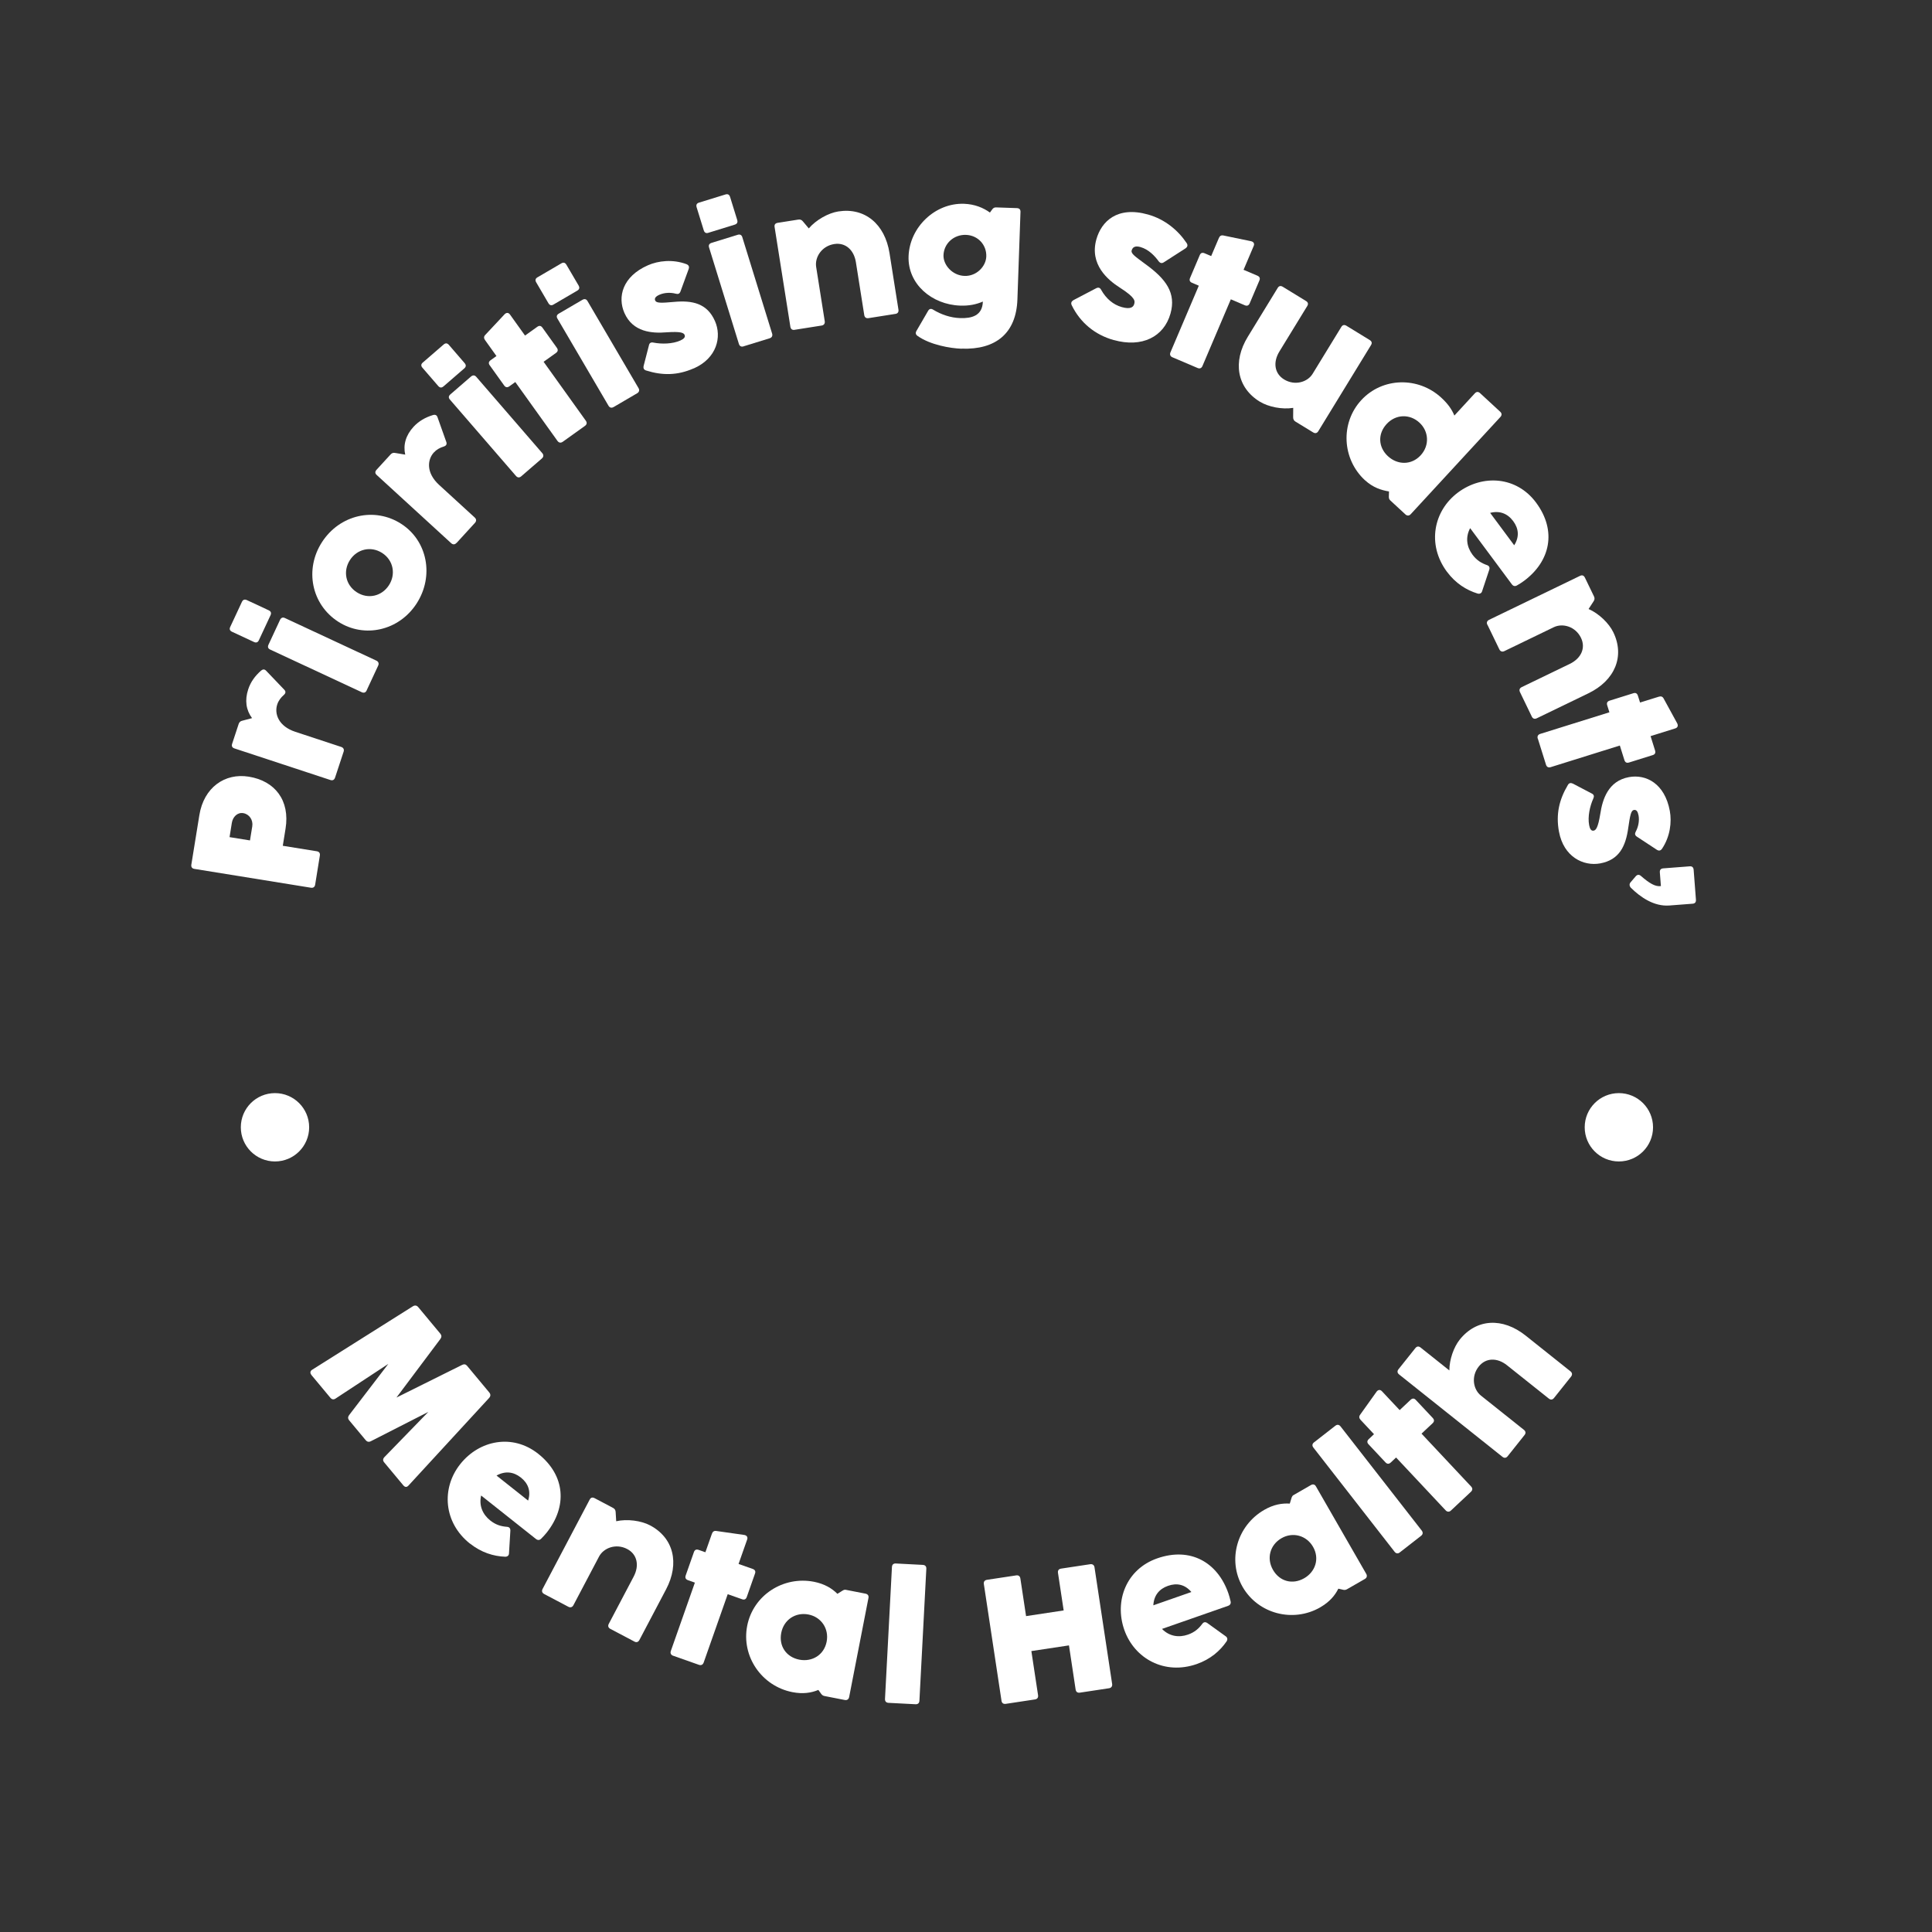 <?xml version="1.0" encoding="UTF-8"?>
<svg id="Layer_1" data-name="Layer 1" xmlns="http://www.w3.org/2000/svg" viewBox="0 0 540 540">
  <rect x="0" y="0" width="540" height="540" fill="#333333" stroke="none"/>
  <defs>
    <style>
      .cls-1 {
        fill: #fff;
      }
    </style>
  </defs>
  <path class="cls-1" d="M88.09,247.25l1.31-8.12c.11-.69-.22-1.1-.86-1.2l-9.5-1.53.77-4.78c1.29-7.93-2.99-13.37-10.28-14.54-6.7-1.08-12.56,3.02-13.81,10.75l-2.24,13.83c-.11.69.22,1.1.86,1.2l32.55,5.26c.64.1,1.09-.18,1.2-.87M70.51,230.96l-.64,3.94-5.71-.92.64-3.99c.28-1.72,1.59-2.97,3.17-2.72,1.72.28,2.82,1.92,2.54,3.7"/>
  <path class="cls-1" d="M93.65,217.35l2.39-7.25c.21-.62-.05-1.12-.67-1.33l-12.84-4.23c-4.69-1.55-5.9-5.04-5.04-7.65.34-1.04,1-1.92,1.88-2.69.52-.46.54-.98.06-1.45l-5-5.23c-.46-.52-.93-.51-1.44-.1-1.7,1.49-2.94,3.18-3.62,5.27-1,3.03-.6,5.79,1.08,8.03l-2.65.7c-.61.11-.93.43-1.1.95l-1.81,5.5c-.22.66,0,1.1.62,1.31l26.82,8.83c.62.21,1.1,0,1.32-.67"/>
  <path class="cls-1" d="M102.48,192.96l3.22-6.92c.28-.58.08-1.12-.5-1.39l-25.59-11.92c-.59-.27-1.07-.06-1.34.53l-3.22,6.92c-.3.63-.13,1.1.46,1.37l25.59,11.92c.59.28,1.1.13,1.39-.51M72.34,178.98l3.27-7.01c.29-.63.12-1.1-.51-1.39l-6.1-2.85c-.63-.29-1.1-.12-1.39.51l-3.27,7.01c-.28.59-.1,1.05.53,1.34l6.1,2.84c.63.3,1.1.13,1.37-.46"/>
  <path class="cls-1" d="M116.44,168.69c4.96-7.67,3.03-17.53-4.26-22.25-7.45-4.83-17.22-2.59-22.18,5.08-4.93,7.62-2.95,17.41,4.51,22.23,7.29,4.72,17,2.56,21.93-5.06M108.71,163.57c-2.01,3.1-5.86,3.99-9,1.96-3.14-2.03-3.9-5.91-1.89-9.01,1.98-3.06,5.85-3.99,9-1.96,3.14,2.03,3.87,5.95,1.89,9.01"/>
  <path class="cls-1" d="M127.61,151.76l5.15-5.63c.44-.48.41-1.04-.07-1.48l-9.97-9.13c-3.64-3.34-3.31-7.02-1.46-9.05.74-.81,1.7-1.34,2.82-1.68.66-.21.89-.67.65-1.3l-2.42-6.81c-.21-.66-.63-.85-1.27-.68-2.16.66-3.98,1.69-5.47,3.31-2.16,2.36-2.92,5.04-2.31,7.76l-2.7-.45c-.61-.15-1.03,0-1.4.41l-3.91,4.27c-.47.52-.45,1.01.03,1.45l20.82,19.07c.48.43,1.01.45,1.48-.07"/>
  <path class="cls-1" d="M145.69,133.13l5.77-4.99c.49-.43.53-.99.11-1.48l-18.47-21.35c-.43-.49-.95-.49-1.45-.07l-5.77,4.99c-.53.46-.56.95-.14,1.44l18.47,21.35c.42.49.95.57,1.48.11M123.91,108.04l5.85-5.06c.53-.46.56-.95.11-1.48l-4.4-5.1c-.46-.53-.95-.56-1.47-.11l-5.85,5.06c-.49.43-.53.91-.07,1.44l4.4,5.09c.46.53.95.56,1.44.14"/>
  <path class="cls-1" d="M157.29,123.48l6.2-4.44c.57-.41.62-.93.24-1.46l-11.79-16.46,3.45-2.47c.57-.41.65-.89.24-1.46l-4.04-5.64c-.38-.52-.86-.61-1.43-.2l-3.41,2.44-4.21-5.88c-.41-.57-.97-.59-1.48-.1l-5.39,5.76c-.47.46-.48.96-.1,1.48l3.19,4.46-1.62,1.16c-.57.41-.65.89-.27,1.42l4.04,5.64c.41.57.89.65,1.46.24l1.66-1.19,11.79,16.46c.38.53.93.62,1.46.24"/>
  <path class="cls-1" d="M171.51,113.77l6.59-3.86c.56-.33.7-.87.37-1.43l-14.27-24.35c-.33-.56-.85-.66-1.41-.33l-6.59,3.85c-.6.35-.73.83-.4,1.39l14.27,24.35c.33.56.83.73,1.44.37M154.67,85.14l6.67-3.9c.6-.35.73-.83.38-1.44l-3.41-5.81c-.36-.6-.83-.73-1.43-.37l-6.67,3.9c-.56.33-.69.8-.33,1.41l3.4,5.81c.36.6.83.73,1.39.4"/>
  <path class="cls-1" d="M207.83,96.8l7.29-2.25c.62-.19.88-.69.69-1.31l-8.34-26.97c-.19-.62-.67-.84-1.29-.64l-7.29,2.25c-.67.21-.9.65-.71,1.27l8.34,26.97c.19.62.65.9,1.31.69M197.97,65.07l7.39-2.28c.66-.21.89-.64.69-1.31l-1.99-6.43c-.21-.67-.64-.9-1.31-.69l-7.39,2.28c-.62.19-.85.63-.65,1.29l1.99,6.44c.21.67.64.9,1.26.71"/>
  <path class="cls-1" d="M222.11,92.18l7.54-1.19c.64-.1.97-.56.87-1.2l-2.4-15.18c-.43-2.71,1.55-5.85,5.05-6.4,3.1-.49,5.51,1.6,6.06,5.1l2.33,14.74c.1.64.51.98,1.2.87l7.54-1.19c.64-.1.92-.55.82-1.19l-2.5-15.81c-1.29-8.13-6.92-12.8-14.31-11.63-2.76.43-6.2,2.34-8.25,4.74l-1.61-1.92c-.38-.49-.8-.63-1.35-.54l-5.72.9c-.69.11-.98.51-.88,1.15l4.41,27.89c.1.64.51.98,1.2.87"/>
  <path class="cls-1" d="M268.77,97.45c9.57.34,15.27-4.3,15.6-13.77l.86-24.47c.02-.65-.31-1.01-1.01-1.04l-5.78-.2c-.55-.02-.86.17-1.22.71l-.53.73c-1.8-1.31-4.25-2.35-7.25-2.45-8.08-.28-15.2,6.55-15.49,14.67-.28,7.73,6.46,13.51,14.43,13.79,2.49.09,4.5-.34,6.33-1.13v.05c-.14,3.94-3.16,4.68-6.35,4.57-2.69-.09-5.3-.99-7.55-2.36-.58-.37-1.09-.24-1.41.35l-3.24,5.58c-.32.54-.24,1.04.3,1.41,3.55,2.52,9.16,3.47,12.3,3.58M269.59,77.12c-3.44-.12-5.98-3.1-5.88-5.8.12-3.29,2.9-5.79,6.29-5.67,3.34.12,5.79,2.8,5.67,6.04-.09,2.74-2.69,5.54-6.08,5.43"/>
  <path class="cls-1" d="M311.3,95.04c7.87,2.21,14.03-.88,15.86-7.41,1.61-5.72-1.23-9.62-6.96-13.77-2.91-2.16-4.14-2.97-3.9-3.84.24-.86.86-1.42,2.45-.97,2.26.63,4.02,2.48,5.1,3.98.42.53.9.66,1.48.26l6.01-3.86c.58-.41.71-.89.35-1.46-2.33-3.5-6.01-6.66-10.81-8.01-8.64-2.43-13.03,1.94-14.44,6.93-1.97,7.01,3.19,11.36,6.57,13.51,4.48,2.86,4.22,3.77,4,4.59-.24.86-1.05,1.52-3.45.85-2.4-.68-4.37-2.32-5.79-4.84-.3-.6-.78-.74-1.38-.44l-6.38,3.34c-.57.36-.75.82-.45,1.43,2.37,4.86,6.49,8.25,11.73,9.72"/>
  <path class="cls-1" d="M415.75,174.63l3.32,6.87c.28.58.82.77,1.4.49l13.83-6.69c2.47-1.19,6.05-.21,7.59,2.98,1.37,2.83.06,5.73-3.13,7.28l-13.43,6.49c-.58.28-.79.77-.49,1.4l3.32,6.87c.29.58.8.72,1.38.44l14.41-6.97c7.41-3.58,10.24-10.33,6.98-17.06-1.21-2.52-4.03-5.25-6.92-6.51l1.37-2.1c.36-.51.37-.95.13-1.45l-2.52-5.21c-.31-.63-.77-.79-1.36-.51l-25.42,12.29c-.58.28-.79.77-.49,1.4"/>
  <path class="cls-1" d="M429.83,206.45l2.28,7.28c.21.67.69.88,1.31.69l19.33-6.04,1.27,4.05c.21.67.64.9,1.31.69l6.62-2.07c.62-.19.85-.63.64-1.3l-1.25-4,6.9-2.16c.67-.21.86-.74.56-1.38l-3.78-6.92c-.29-.59-.76-.76-1.38-.56l-5.24,1.63-.6-1.9c-.21-.67-.65-.9-1.27-.7l-6.62,2.07c-.67.21-.9.64-.69,1.31l.61,1.95-19.34,6.04c-.62.19-.88.69-.69,1.31"/>
  <path class="cls-1" d="M435.75,232.49c1.29,6.96,6.77,9.7,11.52,8.83,5.3-.98,7.13-4.77,7.84-9.98.51-3.54.78-4.81,1.57-4.95.69-.13,1.09.41,1.3,1.53.29,1.57-.11,3.27-.75,4.45-.34.62-.31,1.07.27,1.47l5.6,3.68c.58.35,1.02.27,1.42-.26,2.31-3.42,2.77-7.51,2.2-10.6-1.42-7.7-6.68-10.33-11.43-9.45-5.79,1.07-7.38,6.18-8,10.25-.64,3.92-1.23,4.59-1.87,4.71-.69.13-1.06-.51-1.25-1.55-.44-2.35.19-5.26,1.16-7.42.29-.61.2-1.1-.41-1.4l-5.28-2.77c-.62-.29-1.1-.21-1.44.42-2.4,4.05-3.37,8.13-2.46,13.03"/>
  <path class="cls-1" d="M457.16,244.96l-1.42,1.66c-.41.48-.32,1.07.12,1.54,2.6,2.55,6.4,5.26,10.73,4.93l6.51-.5c.65-.05.97-.43.92-1.12l-.64-8.36c-.06-.69-.43-1.02-1.08-.97l-7.41.57c-.69.05-1.01.43-.96,1.12l.3,3.83-.25.02c-1.3.1-2.86-.68-5.32-2.84-.53-.46-1.03-.42-1.49.11"/>
  <path class="cls-1" d="M87.04,384.32l5.3,6.36c.45.54.98.55,1.47.21l14.73-9.68-10.98,14.34c-.36.5-.34,1,.05,1.46l4.6,5.52c.38.46.87.58,1.42.31l16.09-8.21-12.27,12.63c-.47.52-.48.98-.07,1.48l5.33,6.4c.48.57.97.62,1.48.06l22.53-24.48c.43-.49.45-1.02.03-1.52l-6.19-7.44c-.38-.46-.84-.54-1.39-.27l-18.36,9.13,12.3-16.41c.36-.5.34-.99-.05-1.46l-6.16-7.4c-.41-.5-.93-.58-1.5-.24l-28.14,17.73c-.6.37-.65.93-.21,1.47"/>
  <path class="cls-1" d="M152.11,445.54l6.75,3.56c.57.3,1.11.13,1.41-.44l7.16-13.59c1.28-2.43,4.74-3.76,7.88-2.11,2.78,1.46,3.45,4.58,1.8,7.71l-6.95,13.19c-.3.57-.18,1.09.44,1.42l6.75,3.56c.58.3,1.07.11,1.37-.47l7.46-14.16c3.83-7.28,2.11-14.39-4.51-17.88-2.47-1.3-6.36-1.83-9.44-1.14l-.15-2.5c-.01-.63-.27-.99-.76-1.24l-5.11-2.7c-.62-.33-1.09-.18-1.39.39l-13.16,24.97c-.3.58-.18,1.09.44,1.42"/>
  <path class="cls-1" d="M188.14,462.78l7.2,2.54c.66.23,1.12-.03,1.34-.64l6.72-19.1,4,1.41c.66.23,1.1.02,1.33-.64l2.3-6.54c.22-.61,0-1.06-.65-1.29l-3.95-1.39,2.4-6.82c.23-.66-.08-1.14-.77-1.28l-7.8-1.11c-.65-.12-1.06.15-1.28.77l-1.82,5.17-1.88-.66c-.66-.23-1.1-.02-1.32.59l-2.3,6.54c-.23.66-.02,1.1.64,1.34l1.92.68-6.72,19.1c-.22.61.03,1.12.64,1.34"/>
  <path class="cls-1" d="M221.49,472.96c2.93.57,5.24.21,7.24-.62l.56.77c.35.53.6.83,1.14.93l5.68,1.11c.64.13,1.11-.19,1.23-.83l5.4-27.71c.12-.63-.2-1.05-.84-1.18l-5.48-1.07c-.54-.11-.85.19-1.37.5l-.99.62c-1.53-1.52-3.58-2.78-6.56-3.37-8.57-1.67-16.99,3.75-18.66,12.32-1.66,8.52,4.03,16.85,12.65,18.53M223.41,463.88c-3.62-.71-5.77-3.77-5.05-7.49.72-3.68,3.98-5.83,7.61-5.13,3.53.69,5.79,3.92,5.08,7.6-.73,3.72-4.06,5.71-7.63,5.02"/>
  <path class="cls-1" d="M248.36,475.95l7.52.39c.7.04,1.07-.34,1.1-.99l1.93-36.86c.04-.65-.29-1.06-.99-1.1l-7.52-.39c-.7-.04-1.07.34-1.1.99l-1.94,36.86c-.03.65.29,1.06.99,1.1"/>
  <path class="cls-1" d="M281.12,476.23l8.14-1.23c.69-.1.98-.55.88-1.19l-1.87-12.33,10.51-1.59,1.86,12.33c.1.64.5.98,1.19.88l8.14-1.23c.64-.09.97-.55.88-1.19l-4.93-32.6c-.09-.64-.55-.97-1.19-.88l-8.14,1.23c-.69.1-.98.55-.88,1.19l1.59,10.5-10.51,1.59-1.59-10.5c-.1-.64-.5-.99-1.19-.88l-8.14,1.23c-.69.11-.97.55-.88,1.19l4.93,32.6c.09.64.5.98,1.19.88"/>
  <path class="cls-1" d="M334.49,465.11c3.77-1.32,6.5-3.64,8.35-6.35.34-.54.25-1.09-.29-1.44l-5.08-3.66c-.56-.39-1.06-.32-1.45.24-.97,1.29-2.1,2.32-3.98,2.98-2.54.89-5.21.5-7.26-1.59l18.46-6.45c.61-.21.87-.67.71-1.3-.19-.83-.39-1.55-.62-2.22-3.01-8.62-10.57-13.01-19.89-9.75-8.62,3.01-12.03,11.86-9.2,19.97,2.82,8.05,11.26,12.71,20.25,9.57M333,444.97l-10.64,3.72c.15-2.75,1.62-4.58,4.12-5.45,2.45-.86,4.72-.39,6.52,1.74"/>
  <path class="cls-1" d="M369.01,449.25c2.59-1.49,4.1-3.28,5.06-5.21l.93.21c.61.17.99.23,1.47-.04l5.01-2.88c.56-.32.71-.87.39-1.43l-14.07-24.47c-.32-.56-.84-.67-1.41-.34l-4.84,2.79c-.48.27-.52.7-.71,1.27l-.34,1.11c-2.15-.14-4.52.24-7.15,1.76-7.56,4.35-10.38,13.96-6.03,21.53,4.33,7.52,14.08,10.08,21.69,5.71M364.51,441.13c-3.2,1.84-6.83.93-8.71-2.35-1.87-3.24-.81-7.02,2.39-8.85,3.11-1.79,6.94-.83,8.81,2.41,1.89,3.28.67,6.98-2.48,8.79"/>
  <path class="cls-1" d="M193.9,102.98c6.48-2.86,7.89-8.82,5.93-13.25-2.17-4.93-6.28-5.84-11.51-5.34-3.57.32-4.86.35-5.19-.39-.28-.64.15-1.16,1.19-1.62,1.46-.64,3.2-.65,4.5-.3.69.19,1.12.06,1.37-.6l2.3-6.3c.21-.64.03-1.05-.58-1.33-3.86-1.46-7.95-.97-10.82.3-7.17,3.16-8.51,8.88-6.57,13.31,2.37,5.39,7.72,5.76,11.82,5.42,3.97-.27,4.75.14,5.01.73.28.64-.26,1.15-1.21,1.57-2.19.97-5.17,1.03-7.49.58-.66-.15-1.12.06-1.26.72l-1.49,5.78c-.15.66.05,1.12.74,1.31,4.49,1.4,8.69,1.4,13.25-.61"/>
  <path class="cls-1" d="M327.7,99.86l7.02,2.99c.64.28,1.12.04,1.37-.55l7.93-18.64,3.9,1.66c.64.27,1.1.09,1.38-.56l2.71-6.38c.25-.6.07-1.05-.57-1.33l-3.86-1.64,2.83-6.66c.28-.64,0-1.14-.69-1.32l-7.72-1.6c-.63-.16-1.07.09-1.32.69l-2.15,5.05-1.84-.78c-.64-.27-1.1-.09-1.35.51l-2.71,6.38c-.27.64-.09,1.1.56,1.37l1.88.8-7.93,18.64c-.25.6-.04,1.12.56,1.37"/>
  <path class="cls-1" d="M352.11,112.26c2.43,1.48,6.23,2.24,9.35,1.74l-.02,2.51c-.03.62.18,1.05.65,1.33l4.94,3.02c.6.37,1.1.21,1.44-.34l14.74-24.08c.34-.55.22-1.03-.37-1.4l-6.51-3.99c-.55-.34-1.07-.25-1.41.3l-8.05,13.15c-1.41,2.3-4.95,3.4-7.97,1.55-2.68-1.64-3.15-4.79-1.3-7.81l7.79-12.72c.34-.55.22-1.03-.33-1.37l-6.51-3.99c-.6-.36-1.08-.25-1.42.3l-8.36,13.66c-4.3,7.02-3.04,14.23,3.34,18.14"/>
  <path class="cls-1" d="M381.54,134.24c2.2,2.03,4.56,2.78,6.69,3.12l-.03,1.06c-.04.64-.03,1.06.37,1.43l4.25,3.93c.48.44,1.04.42,1.48-.06l25.06-27.17c.47-.51.42-1.04-.06-1.48l-5.61-5.18c-.51-.47-1.01-.45-1.48.06l-5.71,6.2c-.71-1.74-1.83-3.32-3.66-5-6.42-5.92-16.44-5.73-22.36.69-5.88,6.38-5.41,16.46,1.05,22.41M387.94,127.52c-2.71-2.5-2.93-6.24-.36-9.02,2.54-2.75,6.45-2.87,9.16-.37,2.64,2.43,2.87,6.38.34,9.13-2.57,2.79-6.46,2.73-9.13.26"/>
  <path class="cls-1" d="M404.44,159.82c2.38,3.21,5.41,5.11,8.55,6.08.62.16,1.12-.08,1.28-.7l1.98-5.95c.21-.65-.02-1.11-.66-1.31-1.52-.54-2.84-1.31-4.03-2.91-1.6-2.17-2.03-4.83-.65-7.41l11.66,15.7c.39.52.9.63,1.46.29.74-.43,1.37-.83,1.93-1.25,7.33-5.44,9.26-13.96,3.37-21.89-5.44-7.33-14.9-7.95-21.8-2.83-6.85,5.09-8.77,14.54-3.1,22.18M423.22,152.4l-6.72-9.05c2.67-.68,4.86.18,6.44,2.3,1.55,2.08,1.77,4.4.29,6.75"/>
  <path class="cls-1" d="M131.39,431.45c3.13,2.48,6.55,3.54,9.83,3.66.64,0,1.06-.37,1.05-1.01l.38-6.26c.02-.68-.3-1.06-.98-1.09-1.61-.13-3.08-.53-4.64-1.77-2.11-1.68-3.21-4.14-2.55-6.98l15.32,12.15c.51.4,1.04.37,1.48-.1.6-.6,1.11-1.16,1.54-1.7,5.67-7.15,5.34-15.88-2.4-22.02-7.15-5.67-16.46-3.82-21.79,2.91-5.3,6.68-4.72,16.31,2.75,22.23M147.61,419.42l-8.83-7c2.4-1.34,4.74-1.08,6.81.56,2.03,1.61,2.86,3.79,2.02,6.44"/>
  <path class="cls-1" d="M391.25,433.9l5.94-4.63c.55-.43.58-.96.19-1.47l-22.69-29.11c-.4-.51-.92-.61-1.47-.18l-5.94,4.63c-.55.43-.58.96-.18,1.47l22.69,29.11c.4.51.92.61,1.47.18"/>
  <path class="cls-1" d="M405.56,422.18l5.57-5.22c.51-.48.49-1.01.05-1.48l-13.86-14.77,3.09-2.9c.51-.48.52-.97.05-1.48l-4.75-5.06c-.44-.47-.93-.49-1.45-.01l-3.05,2.87-4.95-5.27c-.48-.51-1.04-.46-1.48.09l-4.58,6.42c-.4.52-.35,1.01.09,1.49l3.75,4-1.46,1.37c-.51.48-.52.97-.08,1.44l4.74,5.06c.48.51.97.52,1.48.05l1.49-1.4,13.86,14.77c.44.47,1.01.49,1.48.05"/>
  <path class="cls-1" d="M421.41,407l4.69-5.89c.44-.54.34-1.07-.17-1.47l-12.01-9.57c-2.15-1.71-2.81-5.36-.6-8.13,1.96-2.46,5.15-2.54,7.91-.33l11.66,9.29c.5.41,1.04.38,1.47-.17l4.76-5.97c.4-.51.34-1.07-.17-1.47l-12.52-9.98c-6.44-5.13-13.74-4.76-18.44,1.13-1.65,2.07-2.89,5.54-2.89,8.6l-8.04-6.4c-.51-.41-1.04-.38-1.47.17l-4.7,5.89c-.44.54-.34,1.07.17,1.47l28.87,23.01c.51.41,1.04.38,1.47-.17"/>
  <path class="cls-1" d="M86.41,315.08c0-5.27-4.27-9.55-9.55-9.55s-9.55,4.27-9.55,9.55,4.28,9.55,9.55,9.55,9.55-4.27,9.55-9.55"/>
  <path class="cls-1" d="M462.03,315.08c0-5.27-4.27-9.55-9.55-9.55s-9.55,4.27-9.55,9.55,4.27,9.55,9.55,9.55,9.55-4.27,9.55-9.55"/>
</svg>